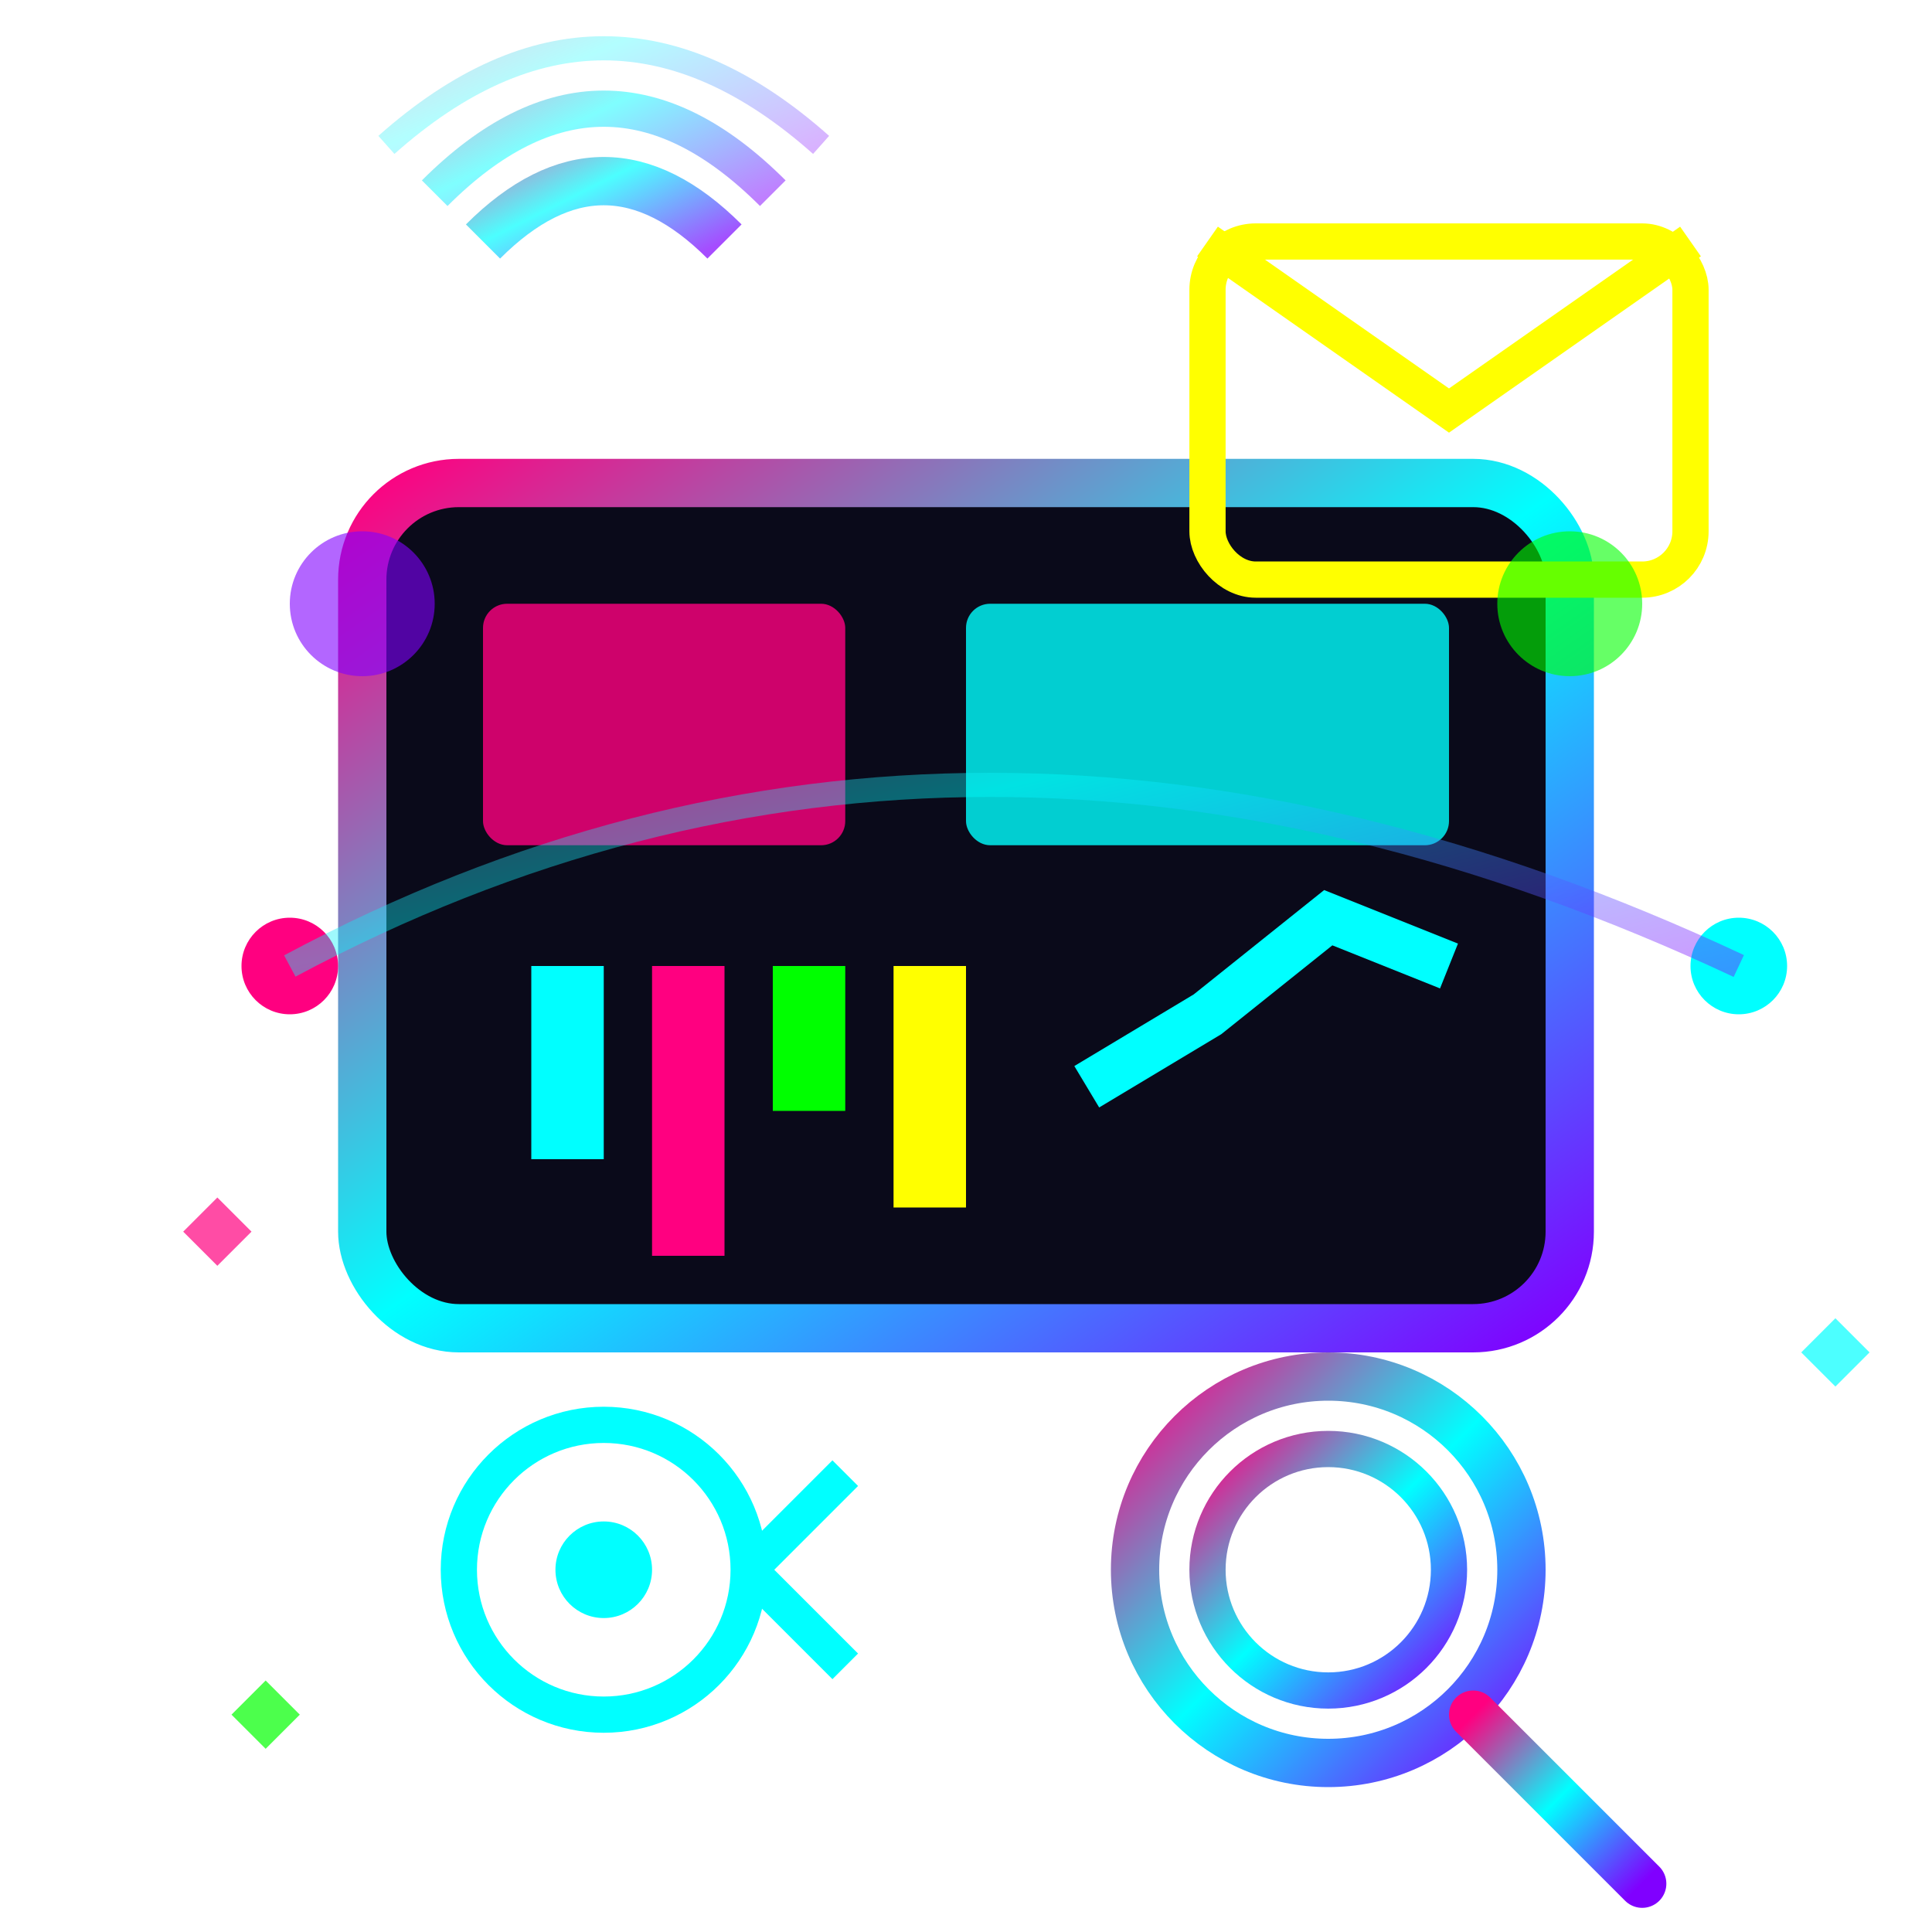 <svg width="80" height="80" viewBox="0 0 80 80" fill="none" xmlns="http://www.w3.org/2000/svg">
  <defs>
    <linearGradient id="digitalGrad" x1="0%" y1="0%" x2="100%" y2="100%">
      <stop offset="0%" style="stop-color:#FF0080;stop-opacity:1" />
      <stop offset="50%" style="stop-color:#00FFFF;stop-opacity:1" />
      <stop offset="100%" style="stop-color:#8000FF;stop-opacity:1" />
    </linearGradient>
    <filter id="digitalGlow">
      <feGaussianBlur stdDeviation="2" result="coloredBlur"/>
      <feMerge> 
        <feMergeNode in="coloredBlur"/>
        <feMergeNode in="SourceGraphic"/>
      </feMerge>
    </filter>
  </defs>
  
  <!-- Digital device/screen -->
  <rect x="15" y="20" width="50" height="35" rx="4" fill="#0A0A1A" stroke="url(#digitalGrad)" stroke-width="2" filter="url(#digitalGlow)"/>
  
  <!-- Screen content - digital marketing elements -->
  <rect x="20" y="25" width="15" height="10" fill="#FF0080" opacity="0.8" rx="1"/>
  <rect x="40" y="25" width="20" height="10" fill="#00FFFF" opacity="0.8" rx="1"/>
  
  <!-- Bar chart representing analytics -->
  <rect x="22" y="40" width="3" height="8" fill="#00FFFF"/>
  <rect x="27" y="40" width="3" height="12" fill="#FF0080"/>
  <rect x="32" y="40" width="3" height="6" fill="#00FF00"/>
  <rect x="37" y="40" width="3" height="10" fill="#FFFF00"/>
  
  <!-- Trend line -->
  <path d="M45 45 L50 42 L55 38 L60 40" stroke="#00FFFF" stroke-width="2" fill="none"/>
  
  <!-- Digital signals/wifi waves -->
  <path d="M20 10 Q25 5 30 10" stroke="url(#digitalGrad)" stroke-width="2" fill="none" opacity="0.7"/>
  <path d="M18 8 Q25 1 32 8" stroke="url(#digitalGrad)" stroke-width="1.5" fill="none" opacity="0.5"/>
  <path d="M16 6 Q25 -2 34 6" stroke="url(#digitalGrad)" stroke-width="1" fill="none" opacity="0.3"/>
  
  <!-- Search icon -->
  <circle cx="55" cy="65" r="8" fill="none" stroke="url(#digitalGrad)" stroke-width="2"/>
  <circle cx="55" cy="65" r="5" fill="none" stroke="url(#digitalGrad)" stroke-width="1.5"/>
  <path d="M61 71 L68 78" stroke="url(#digitalGrad)" stroke-width="2" stroke-linecap="round"/>
  
  <!-- Social media/sharing icon -->
  <circle cx="25" cy="65" r="6" fill="none" stroke="#00FFFF" stroke-width="1.5"/>
  <circle cx="25" cy="65" r="2" fill="#00FFFF"/>
  <path d="M31 65 L35 61" stroke="#00FFFF" stroke-width="1.5"/>
  <path d="M31 65 L35 69" stroke="#00FFFF" stroke-width="1.5"/>
  
  <!-- Email/envelope icon -->
  <rect x="50" y="10" width="20" height="14" rx="2" fill="none" stroke="#FFFF00" stroke-width="1.5"/>
  <path d="M50 10 L60 17 L70 10" stroke="#FFFF00" stroke-width="1.5" fill="none"/>
  
  <!-- Digital connections -->
  <circle cx="12" cy="40" r="2" fill="#FF0080"/>
  <circle cx="72" cy="40" r="2" fill="#00FFFF"/>
  <path d="M12 40 Q40 25 72 40" stroke="url(#digitalGrad)" stroke-width="1" opacity="0.4" fill="none"/>
  
  <!-- Data/cloud elements -->
  <circle cx="65" cy="25" r="3" fill="#00FF00" opacity="0.6"/>
  <circle cx="15" cy="25" r="3" fill="#8000FF" opacity="0.6"/>
  
  <!-- Abstract digital particles -->
  <rect x="8" y="50" width="2" height="2" fill="#FF0080" opacity="0.7" transform="rotate(45 9 51)"/>
  <rect x="75" y="55" width="2" height="2" fill="#00FFFF" opacity="0.7" transform="rotate(45 76 56)"/>
  <rect x="10" y="70" width="2" height="2" fill="#00FF00" opacity="0.7" transform="rotate(45 11 71)"/>
</svg>
